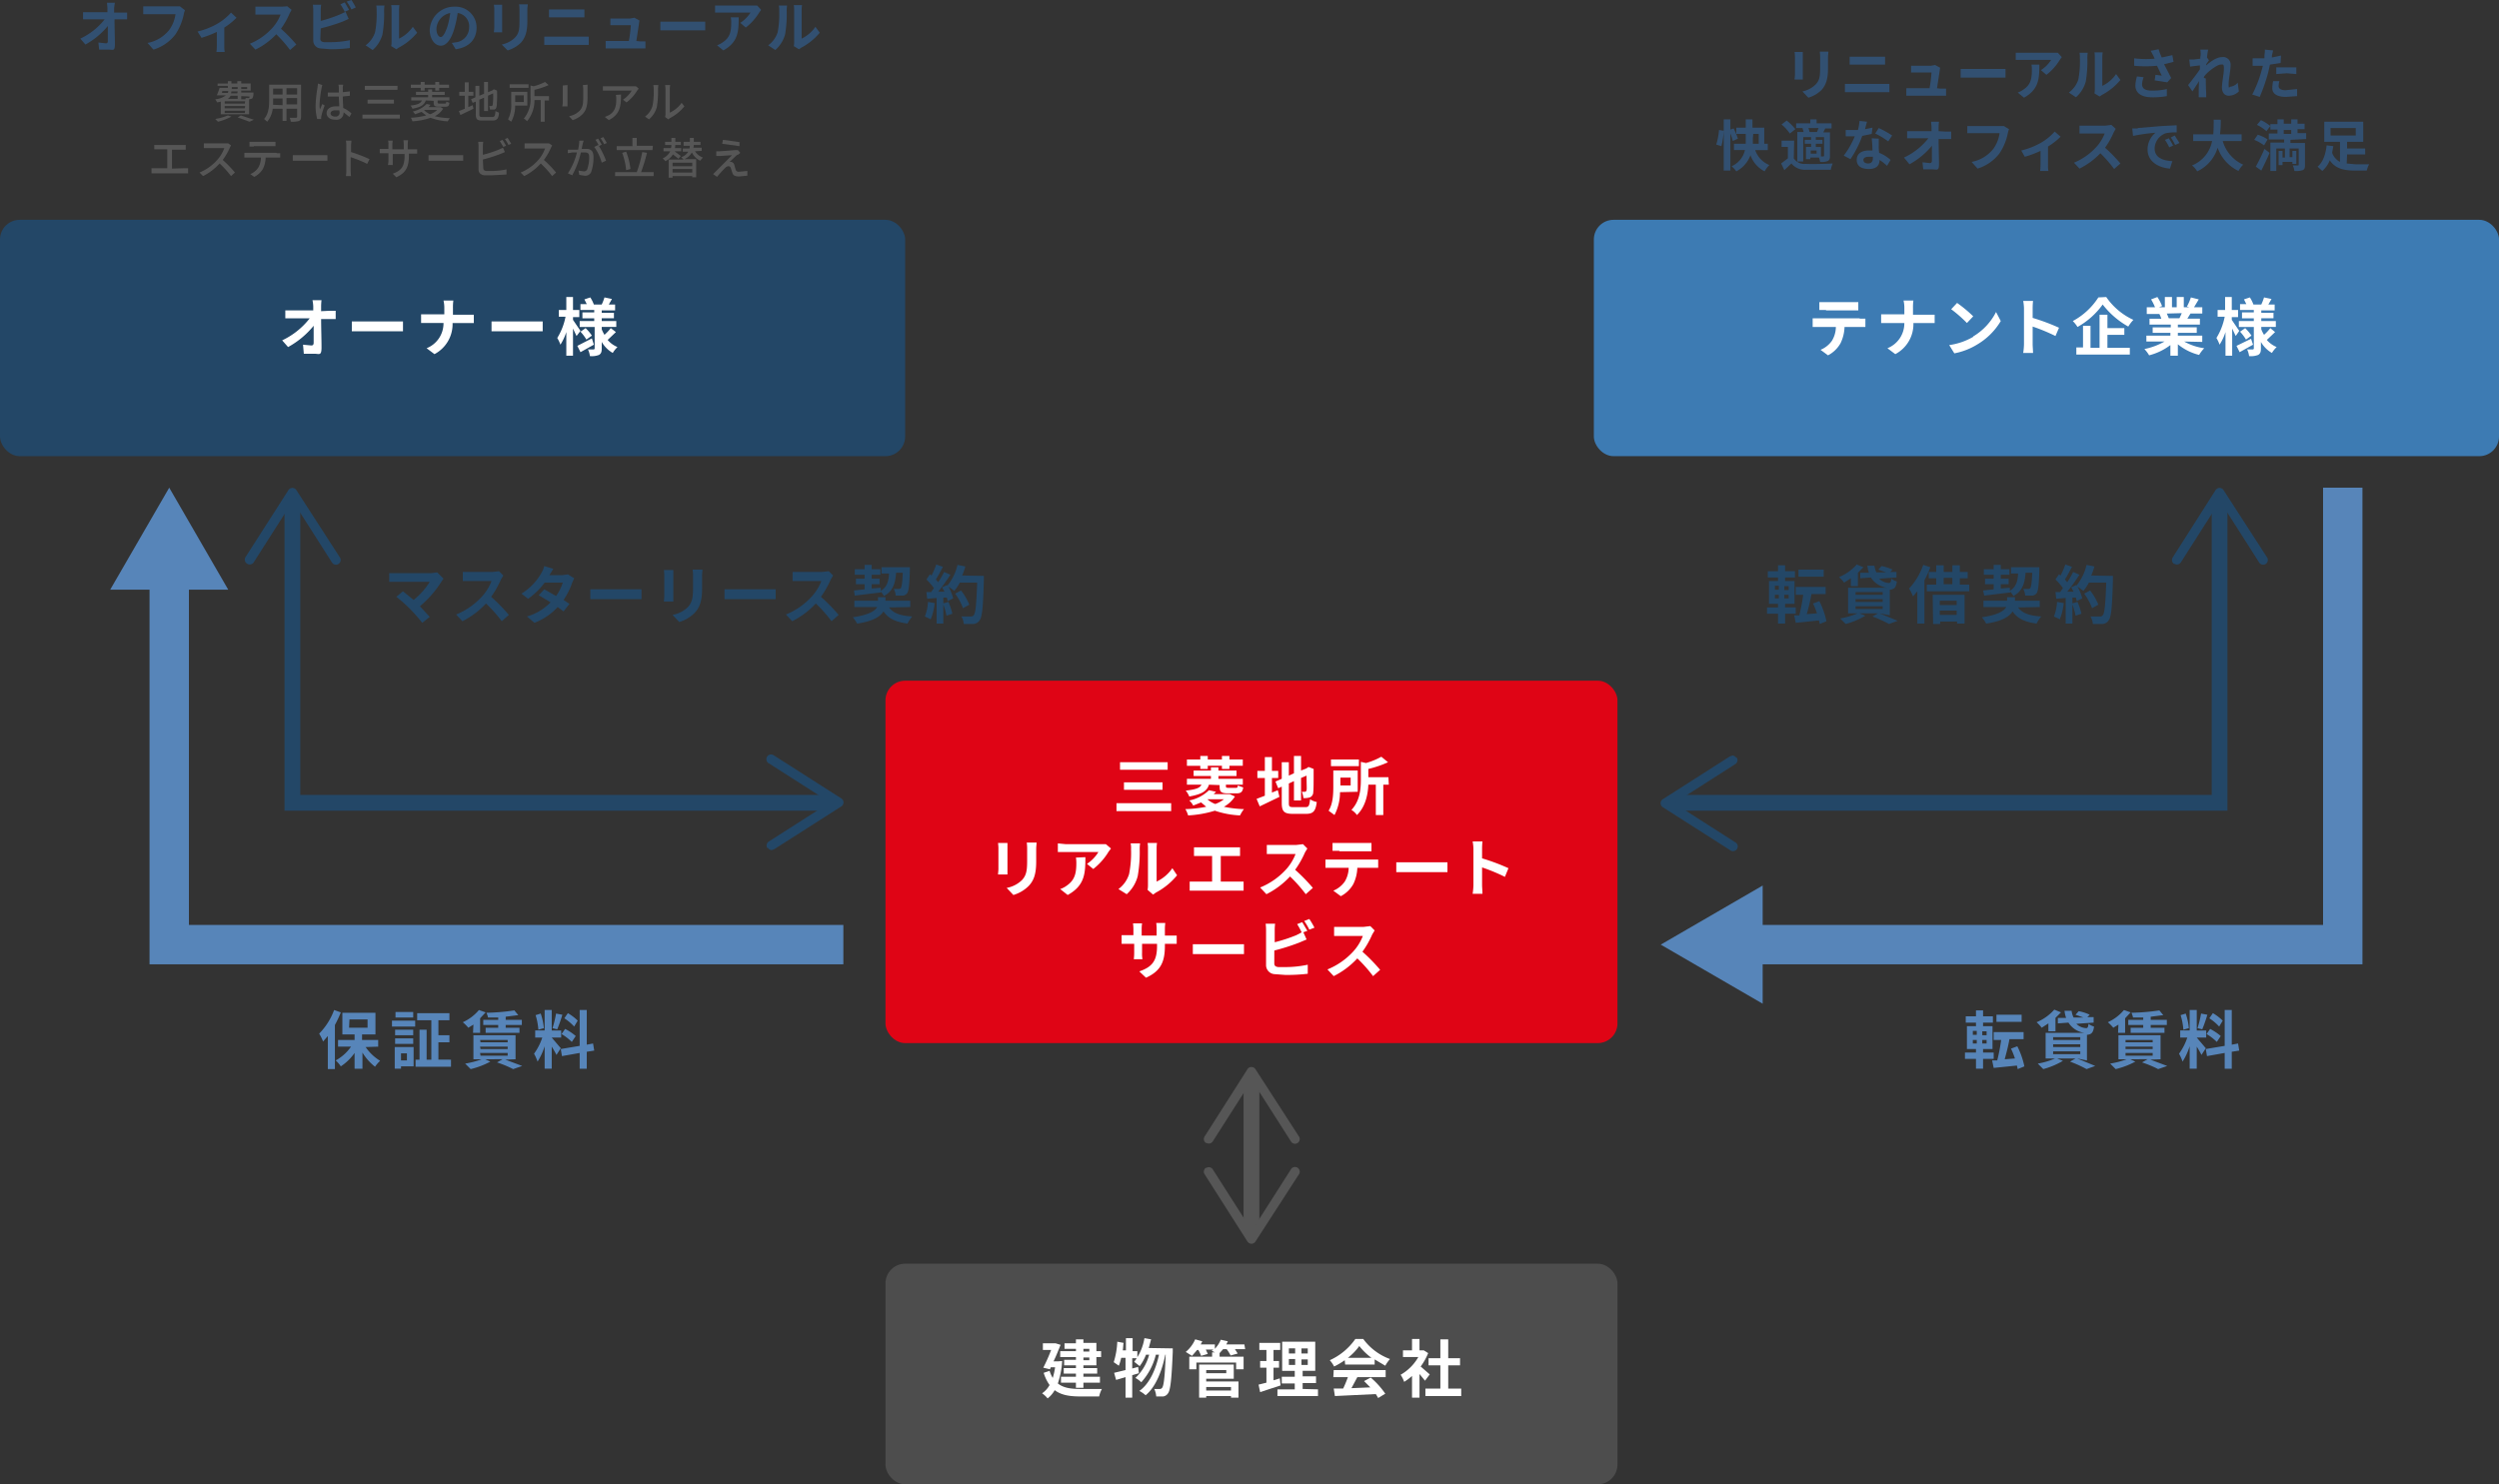 <svg xmlns="http://www.w3.org/2000/svg" width="680" height="404" viewBox="0 0 680 404"><rect x="0" y="0" width="680" height="404" fill="#333333" stroke="none"/><defs><clipPath id="clip-path"><rect id="長方形_94092" data-name="長方形 94092" width="680" height="404" fill="none"/></clipPath></defs><g id="img_point_02_01" transform="translate(340.419 202)"><g id="グループ_30319" data-name="グループ 30319" transform="translate(-340.419 -202)" clip-path="url(#clip-path)"><path id="パス_126785" data-name="パス 126785" d="M113.678 147.016l-.535.751a28.616 28.616 0 01-5.89 6.755l2.677 2.895-2.035 1.608a47.267 47.267 0 00-3.32-3.753 36.525 36.525 0 00-3.748-3.324l1.82-1.5 2.891 2.359a19.077 19.077 0 004.391-4.932H98.9v-2.359h11.458l1.606-.214z" transform="translate(7.009 10.489)" fill="#234767"/><path id="パス_126786" data-name="パス 126786" d="M128.75 146.179l-.643 1.072a25.2 25.2 0 01-2.677 4.718 48.327 48.327 0 014.819 4.932l-1.928 1.715a39.013 39.013 0 00-4.283-4.825 22.6 22.6 0 01-6.425 4.825l-1.713-1.823a19.383 19.383 0 007.068-4.932 13.3 13.3 0 002.57-4.181h-7.818v-2.466h8.032l1.82-.214z" transform="translate(8.213 10.467)" fill="#234767"/><path id="パス_126787" data-name="パス 126787" d="M146.85 147.024l-.535 1.179a19.738 19.738 0 01-2.356 4.718l1.606 1.072-1.606 2.037-1.606-1.179a16.384 16.384 0 01-6.318 4.289L134 157.424a14.453 14.453 0 006.425-3.86l-3.213-1.93 1.5-1.608 3.213 1.823a12.443 12.443 0 001.82-3.645h-4.926a20.145 20.145 0 01-4.5 4.4l-1.82-1.394a15.752 15.752 0 005.461-5.683 7.618 7.618 0 00.75-1.823l2.463.751-1.071 1.715h3.534l1.5-.214z" transform="translate(9.39 10.373)" fill="#234767"/><path id="パス_126788" data-name="パス 126788" d="M150 149.6h13.921v2.68H150z" transform="translate(10.63 10.799)" fill="#234767"/><path id="パス_126789" data-name="パス 126789" d="M171.27 144.707v8.577h-2.57c0-.322.107-.965.107-1.5v-5.79a11.7 11.7 0 00-.107-1.287zm7.924-.107c0 .429-.107 1.072-.107 1.715v3.431c0 3.645-.75 5.254-2.035 6.648a9.957 9.957 0 01-4.176 2.466l-1.82-1.93a8.028 8.028 0 004.176-2.144c1.178-1.287 1.392-2.573 1.392-5.254v-3.217a12.13 12.13 0 00-.107-1.715z" transform="translate(11.955 10.438)" fill="#234767"/><path id="パス_126790" data-name="パス 126790" d="M184.1 149.6h13.921v2.68H184.1z" transform="translate(13.046 10.799)" fill="#234767"/><path id="パス_126791" data-name="パス 126791" d="M212.55 146.179l-.643 1.072a25.2 25.2 0 01-2.677 4.718 48.329 48.329 0 014.819 4.932l-1.928 1.715a39.01 39.01 0 00-4.283-4.825 22.6 22.6 0 01-6.425 4.825l-1.713-1.823a19.383 19.383 0 007.068-4.932 13.3 13.3 0 002.57-4.182h-7.818v-2.466h8.031l1.82-.214z" transform="translate(14.152 10.467)" fill="#234767"/><path id="パス_126792" data-name="パス 126792" d="M226.552 154.98c1.178 1.608 3.105 2.252 6.318 2.466a8.577 8.577 0 00-1.285 1.93c-3.213-.429-5.247-1.394-6.532-3.324-.857 1.394-2.784 2.68-7.175 3.324a10.828 10.828 0 00-1.178-1.716c4.391-.643 6-1.715 6.639-2.788h-6.211v-1.716h6.425v-.965h2.035v.965h6.746v1.716zm-9.531-4.61l2.891-.322v-1.394h-2.356v-1.5h2.356v-1.074h-2.677v-1.5h2.677v-1.18h1.928v1.179h2.36v1.5h-2.36v1.072h2.142v1.5h-2.142v1.179l2.463-.214v.858c1.713-1.072 2.142-2.573 2.249-4.718h-2.035v-1.715h7.71v.751c-.107 4.074-.321 5.79-.75 6.326a1.606 1.606 0 01-1.178.643h-1.928a4.186 4.186 0 00-.535-1.823h1.392a.642.642 0 00.535-.214c.214-.322.428-1.394.535-4.182h-1.82c-.214 2.895-.857 5.039-3.32 6.326a5.04 5.04 0 00-.857-1.179v.214l-7.068.858z" transform="translate(15.357 10.352)" fill="#234767"/><path id="パス_126793" data-name="パス 126793" d="M237.677 153.807a15.887 15.887 0 01-1.071 4.4l-1.606-.754a12.451 12.451 0 00.857-3.967zm13.386-7.4v.965c-.214 7.505-.428 10.186-1.178 11.151a2.141 2.141 0 01-1.606.965H245.6a4.936 4.936 0 00-.643-2.037h2.57a.856.856 0 00.75-.322c.535-.536.75-3 .964-8.9h-4.712a14.154 14.154 0 01-1.5 2.252l-1.606-1.179a13.627 13.627 0 011.285 3.217l-1.5.751-.214-.965h-.964v7.076h-1.82v-6.969l-2.57.214-.214-1.823h1.285l.75-1.072a16.183 16.183 0 00-2.035-2.359l.964-1.394.428.322a20.6 20.6 0 001.285-3l1.82.643c-.643 1.179-1.285 2.466-1.928 3.431l.643.751a26.7 26.7 0 001.606-2.788l1.713.751a55.648 55.648 0 01-3.32 4.61h1.713l-.643-1.179 1.392-.643v.214a13.624 13.624 0 002.784-5.683l2.142.429a19.753 19.753 0 01-.857 2.466zm-9.638 7.076a19.53 19.53 0 011.075 3.217l-1.606.536a17.492 17.492 0 00-.964-3.324zm3.962 1.716a16.2 16.2 0 00-2.142-3.967l1.606-.858a16.2 16.2 0 012.249 3.86z" transform="translate(16.654 10.344)" fill="#234767"/><path id="パス_126794" data-name="パス 126794" d="M453.926 156.688v2.68H452v-2.68h-3v-1.715h3v-.965h-2.463v-6.219H452v-.965h-2.784v-1.715H452V143.5h1.928v1.608h2.672v1.715h-2.677v.965h2.57v6.219h-2.57v.965h2.891v1.715zm-2.784-6.54h1.071v-1.072h-1.071zm0 2.359h1.071v-.965h-1.071zm3.748-3.324h-1.178v1.072h1.178zm0 2.359h-1.178v.965h1.178zm8.46 7.934l-.214-.965-6.318.643-.428-2.037h1.392a49.6 49.6 0 001.071-5.575h-2.035V149.4h8.139v1.93H461.1a51.854 51.854 0 01-1.285 5.468l2.784-.214a20.709 20.709 0 00-1.071-2.68l1.713-.643a21.676 21.676 0 011.928 5.468zm1.071-12.866h-6.854v-1.93h6.854z" transform="translate(31.819 10.359)" fill="#234767"/><path id="パス_126795" data-name="パス 126795" d="M470.513 147.053l-1.82 1.179a10.5 10.5 0 00-1.392-1.5 13.172 13.172 0 004.819-3.431l1.82.751-1.5 1.5v3.648h-1.928zm7.817 9.542l4.926 2.037-2.356.858a33.7 33.7 0 00-4.5-2.037l1.5-.858h-5.033l1.606.643a21.188 21.188 0 01-5.354 2.252l-1.5-1.5a20.115 20.115 0 004.712-1.394h-2.57v-6.969h10.6a6.1 6.1 0 01-4.391-2.788l-2.891.214v-1.5h2.356a9.124 9.124 0 01-.428-1.93h1.928a5.686 5.686 0 00.535 1.823h2.677l-2.142-.751.857-.965a11.663 11.663 0 013 .965l-.643.643h1.713v1.5l-4.712.322a4.067 4.067 0 002.677 1.179c.428 0 .535-.322.642-1.179a4.388 4.388 0 001.5.751c-.214 1.716-.75 2.144-1.928 2.252v6.969zm-6.532-5.039h7.389v-.751H471.8zm0 1.93h7.389v-.751H471.8zm0 1.93h7.389v-.751H471.8z" transform="translate(33.116 10.344)" fill="#234767"/><path id="パス_126796" data-name="パス 126796" d="M490.883 144.043a27.573 27.573 0 01-1.606 3.538v11.794h-1.928v-8.792l-1.178 1.394a12.88 12.88 0 00-1.071-2.144 18.233 18.233 0 003.855-6.433zm10.6 4.718v1.823h-11.564v-1.823h2.57v-1.716h-2.035v-1.715h2.035v-1.823h2.035v1.823h2.356v-1.823h2.035v1.823h2.142v1.715h-2.142v1.716zm-9.959 2.788h8.676v7.827h-2.035v-.536h-4.6v.643h-1.928zm1.928 2.788h4.6v-1.179h-4.6zm4.6 1.5h-4.6v1.179h4.6zm-3.534-7.184h2.356v-1.716h-2.356z" transform="translate(34.377 10.352)" fill="#234767"/><path id="パス_126797" data-name="パス 126797" d="M513.452 154.98c1.178 1.608 3.106 2.252 6.318 2.466a8.58 8.58 0 00-1.285 1.93c-3.213-.429-5.247-1.394-6.532-3.324-.857 1.394-2.784 2.68-7.175 3.324a10.827 10.827 0 00-1.178-1.715c4.391-.643 6-1.716 6.639-2.788h-6.211v-1.716h6.425v-.965h2.147v.965h6.746v1.716zm-9.531-4.61l2.891-.322v-1.394h-2.356v-1.5h2.356v-1.074h-2.677v-1.5h2.677v-1.18h1.928v1.179h2.36v1.5h-2.36v1.072h2.142v1.5h-2.142v1.179l2.463-.214v.858c1.713-1.072 2.142-2.573 2.249-4.718h-1.928v-1.715h7.71v.751c-.107 4.074-.321 5.79-.75 6.326a1.606 1.606 0 01-1.178.643h-1.926a4.185 4.185 0 00-.536-1.823h1.392a.642.642 0 00.535-.214c.214-.322.428-1.394.535-4.182h-1.82c-.214 2.895-.857 5.039-3.32 6.326a5.04 5.04 0 00-.857-1.179v.214l-7.068.858z" transform="translate(35.688 10.352)" fill="#234767"/><path id="パス_126798" data-name="パス 126798" d="M524.577 153.807a15.879 15.879 0 01-1.071 4.4l-1.606-.751a12.449 12.449 0 00.857-3.967zm13.386-7.4v.965c-.214 7.505-.428 10.186-1.178 11.151a2.141 2.141 0 01-1.606.965H532.5a4.935 4.935 0 00-.643-2.037h2.57a.856.856 0 00.75-.322c.536-.536.75-3 .964-8.9h-4.712a14.154 14.154 0 01-1.5 2.252l-1.606-1.179a13.733 13.733 0 011.285 3.217l-1.5.751-.214-.965h-.964v7.076h-1.82v-6.969l-2.57.214-.214-1.823h1.285l.75-1.072a16.08 16.08 0 00-2.035-2.359l.964-1.394.428.322a20.6 20.6 0 001.285-3l1.82.643c-.643 1.179-1.285 2.466-1.928 3.431l.642.751a26.909 26.909 0 001.606-2.788l1.713.751a55.42 55.42 0 01-3.32 4.61h1.713l-.643-1.179 1.392-.643v.214a13.625 13.625 0 002.784-5.683l2.142.429a19.655 19.655 0 01-.857 2.466zm-9.638 7.076a19.63 19.63 0 011.075 3.217l-1.606.536a17.507 17.507 0 00-.964-3.324zm3.962 1.716a16.2 16.2 0 00-2.142-3.967l1.606-.858a16.2 16.2 0 012.249 3.86z" transform="translate(36.985 10.344)" fill="#234767"/><path id="パス_126799" data-name="パス 126799" d="M86.99 257.043a28.749 28.749 0 01-1.606 3.431v12.008h-1.928v-9.006l-1.285 1.5a13.728 13.728 0 00-1.071-2.144 18.123 18.123 0 004.069-6.433zm6.746 9.435a12.964 12.964 0 003.962 3.753 8.682 8.682 0 00-1.392 1.608 14.148 14.148 0 01-3.427-3.86v4.4h-2.141v-4.289a13.822 13.822 0 01-3.748 3.645 8.467 8.467 0 00-1.392-1.608 12.32 12.32 0 004.176-3.753H86.24v-1.823h4.5v-1.5h-3.32v-5.9h9v5.9h-3.648v1.5h4.391v1.823zm-4.5-5.254h5.033v-2.252h-4.923z" transform="translate(5.747 18.509)" fill="#5785b9"/><path id="パス_126800" data-name="パス 126800" d="M99.6 259.259h6.318v1.608H99.6zm5.89 12.437h-3.427v.643h-1.713v-5.9h5.14zm-.107-8.47h-4.926v-1.5h4.926zm-4.926.858h4.926v1.5h-4.926zm4.926-5.683h-4.819v-1.5h4.819zm-3.32 11.687h1.606v-1.93h-1.606zm13.6-.214v1.93h-9.638v-1.93h1.075v-8.149h1.928v8.149h1.285v-10.722h-3.855v-1.93h8.781v1.93h-3v4.074h3v1.93h-3v4.718z" transform="translate(7.058 18.545)" fill="#5785b9"/><path id="パス_126801" data-name="パス 126801" d="M120.491 260.367l-1.392.858a12 12 0 00-1.5-1.5 12.424 12.424 0 004.391-3.324l1.82.643-1.5 1.608v3.967h-1.928zm8.674 9.542l4.6 1.716-2.463.858a31.035 31.035 0 00-4.391-1.823l1.5-.858H123.7l1.392.643a21.828 21.828 0 01-5.354 2.037l-1.5-1.5a23.215 23.215 0 004.5-1.179h-2.249v-6.54h11.461v6.54zm-6.746-4.718h7.389v-.643h-7.5zm0 1.823h7.389v-.643h-7.5zm0 1.823h7.389v-.751h-7.5zm4.819-10.4h-2.784a5.044 5.044 0 00-.428-1.287 58.715 58.715 0 007.6-.643l1.071 1.287-3.427.429v.858h4.391v1.394h-4.391v.751h3.748v1.394h-9.209v-1.394h3.427v-.751h-4.069v-1.395h4.069z" transform="translate(8.334 18.509)" fill="#5785b9"/><path id="パス_126802" data-name="パス 126802" d="M141.8 268.623a22.838 22.838 0 00-1.285-2.252v6h-1.928v-6.112a17.594 17.594 0 01-1.928 4.182 12.123 12.123 0 00-.964-2.144 15.876 15.876 0 002.249-4.4h-1.928v-1.93h2.57V256.4h1.928v5.575h2.57v1.93h-2.57l2.463 2.895zm-4.926-6.862a17.068 17.068 0 00-.75-3.967l1.392-.429a17.173 17.173 0 01.857 3.967zm6.532-4.074a41.3 41.3 0 01-1.392 3.967l-1.285-.322a29.188 29.188 0 00.964-3.967zm6.639 10.079v4.61h-1.928v-4.289l-4.819.858-.321-1.93 5.14-.858V256.4h1.928v9.435l1.713-.322.321 1.93zm-5.89-6.219a14.988 14.988 0 012.891 1.93l-1.071 1.608a14.456 14.456 0 00-2.784-2.144zm2.463-.643a13.712 13.712 0 00-2.677-2.252l.964-1.394a12.958 12.958 0 012.677 2.037z" transform="translate(9.617 18.509)" fill="#5785b9"/><path id="パス_126803" data-name="パス 126803" d="M31.537 3.38h1.606V5.2h-3.426c0 2.144.107 4.718.107 6.755s-.535 1.5-1.713 1.5H25.54l-.214-1.93 2.035.214c.428 0 .535-.214.535-.643v-4.07a20.566 20.566 0 01-6.1 5.039L20.4 10.457A18.1 18.1 0 0027.039 5.2H21.15V3.273h6.639V2.2c0-.429-.107-.965-.107-1.5h2.142a12.882 12.882 0 00-.214 1.608V3.38z" transform="translate(1.446 .051)" fill="#325071"/><path id="パス_126804" data-name="パス 126804" d="M47.751 2.672a6.116 6.116 0 00-.321 1.072 15.45 15.45 0 01-2.249 5.468 11.994 11.994 0 01-6 4.182l-1.606-1.823a9.85 9.85 0 005.89-3.538 9.549 9.549 0 001.713-4.289H36.4V1.6h9.959z" transform="translate(2.58 .115)" fill="#325071"/><path id="パス_126805" data-name="パス 126805" d="M60.8 4.594a18.638 18.638 0 01-3.32 2.68v5.039a8.373 8.373 0 00.107 1.608H55.34a15.672 15.672 0 00.107-1.608V8.454a28.035 28.035 0 01-4.176 1.608L50.2 8.346a20.01 20.01 0 005.247-2.037A14.888 14.888 0 0059.3 3.2z" transform="translate(3.557 .231)" fill="#325071"/><path id="パス_126806" data-name="パス 126806" d="M74.851 2.565l-.535.965a22.094 22.094 0 01-2.356 4.181A42.111 42.111 0 0176.136 12l-1.713 1.5a34.3 34.3 0 00-3.748-4.289A19.706 19.706 0 0165 13.394l-1.5-1.608A17.027 17.027 0 0069.6 7.5a11.69 11.69 0 002.249-3.645H65V1.707h7.068l1.605-.107z" transform="translate(4.5 .115)" fill="#325071"/><path id="パス_126807" data-name="パス 126807" d="M81.535 10.507c0 .643.321.858.964.965h1.82a25.349 25.349 0 005.247-.536v2.144a42.568 42.568 0 01-5.354.322l-2.57-.214a2.143 2.143 0 01-2.035-2.252V2.895a12.454 12.454 0 00-.107-1.608h2.249a11.486 11.486 0 00-.107 1.608v2.788a37.769 37.769 0 005.14-1.716l1.606-.751.857 1.93-1.714.754a51.678 51.678 0 01-5.89 1.823zm6.639-7.291A16.411 16.411 0 0087 1.179l1.174-.536 1.178 2.037zM89.994 0a18.768 18.768 0 011.178 2.037l-1.178.536A16.086 16.086 0 0088.709.429z" transform="translate(5.634)" fill="#325071"/><path id="パス_126808" data-name="パス 126808" d="M92.9 12.236A7.076 7.076 0 0095.47 8.7a25.978 25.978 0 00.43-5.9 5.475 5.475 0 00-.107-1.394h2.247a9.553 9.553 0 00-.107 1.394 33.17 33.17 0 01-.433 6.434 8.686 8.686 0 01-2.677 4.289zm6.961.214a5.69 5.69 0 00.107-1.072V2.587a6.656 6.656 0 00-.107-1.287h2.249a7.622 7.622 0 00-.11 1.287v7.827a9.534 9.534 0 003.75-3.214l1.178 1.608a16.5 16.5 0 01-5.028 4.072l-.643.429z" transform="translate(6.583 .094)" fill="#325071"/><path id="パス_126809" data-name="パス 126809" d="M115.2 11.564l1.392-.214a4.073 4.073 0 003.32-3.967 3.645 3.645 0 00-3.112-3.967 32.418 32.418 0 01-.857 4.074c-.857 3-2.142 4.825-3.748 4.825s-3-1.823-3-4.289a6.643 6.643 0 016.859-6.326 5.679 5.679 0 015.89 5.683c0 3.109-1.928 5.361-5.676 5.9zm-1.178-4.5a23.932 23.932 0 00.75-3.645A4.609 4.609 0 00111.02 7.7c0 1.5.643 2.252 1.178 2.252s1.178-.965 1.82-2.895" transform="translate(7.739 .122)" fill="#325071"/><path id="パス_126810" data-name="パス 126810" d="M127.749 1.207v7.506H125.5c0-.322.107-.858.107-1.287V2.387a10.3 10.3 0 00-.107-1.179zm6.961-.107c0 .429-.107.858-.107 1.5v3c0 3.217-.643 4.61-1.713 5.9a8.672 8.672 0 01-3.641 2.144l-1.606-1.608a7.065 7.065 0 003.641-1.93c1.071-1.179 1.178-2.252 1.178-4.61V2.6a10.628 10.628 0 00-.107-1.5z" transform="translate(8.894 .079)" fill="#325071"/><path id="パス_126811" data-name="パス 126811" d="M138.3 9.8h12.1v2.25h-12.1zm1.285-7.4h9.638v2.144h-9.638z" transform="translate(9.801 .173)" fill="#325071"/><path id="パス_126812" data-name="パス 126812" d="M163.217 10.933h1.5v1.93H153.9v-2.037h6.318a38.855 38.855 0 00.535-4.289h-5.568V4.714h5.354l1.178-.214 1.392.751a4.183 4.183 0 00-.107.643l-.75 4.932z" transform="translate(10.906 .325)" fill="#325071"/><path id="パス_126813" data-name="パス 126813" d="M167.8 5.5h12.208v2.359H167.8z" transform="translate(11.891 .397)" fill="#325071"/><path id="パス_126814" data-name="パス 126814" d="M194.229 2.579l-.535.751a15.111 15.111 0 01-3.641 4.07l-1.5-1.287a8.894 8.894 0 002.784-2.788H181.7V1.4h11.458zm-6.1 2.037c0 3.753-.107 6.755-4.176 9.006l-1.713-1.394a5.887 5.887 0 001.606-.858c1.928-1.287 2.249-2.895 2.249-5.361a8.374 8.374 0 00-.107-1.394z" transform="translate(12.876 .101)" fill="#325071"/><path id="パス_126815" data-name="パス 126815" d="M195.2 12.236a7.076 7.076 0 002.57-3.536 25.98 25.98 0 00.428-5.9 5.476 5.476 0 00-.107-1.394h2.249a9.662 9.662 0 00-.107 1.394 33.172 33.172 0 01-.428 6.433 8.686 8.686 0 01-2.677 4.289zm6.961.214a5.69 5.69 0 00.107-1.072V2.587a6.656 6.656 0 00-.107-1.287h2.249a7.626 7.626 0 00-.107 1.287v7.827A9.534 9.534 0 00208.05 7.2l1.178 1.608a16.5 16.5 0 01-5.028 4.072l-.643.429z" transform="translate(13.833 .094)" fill="#325071"/><path id="パス_126816" data-name="パス 126816" d="M59.091 30.25a16.051 16.051 0 01-3.641 1.394l-.75-.751a14.122 14.122 0 003.427-.965zM56.2 26.175l-.964.214-.535-.858a5.457 5.457 0 002.891-1.072h-2.464a16.418 16.418 0 00.75-2.037h2.249v-.536h-2.784v-.643h2.784V20.6h.964v.643H60.7V20.6h1.071v.643h2.57v1.93h-2.57v.536h3.32v.322a2.468 2.468 0 01-.321 1.287l-.643.214h-.214v4.074H56.2zm.321-2.359h1.606a1.825 1.825 0 00.107-.536h-1.606zm6.318 2.252H57.27v.643h5.461zm0 1.287H57.27V28h5.461zm0 1.287H57.27v.643h5.461zm-3.962-4.074a2.358 2.358 0 01-.75.858H60.8v-.858zm1.923-1.18h-1.709a2.9 2.9 0 01-.107.536H60.7zm-1.6-.644h1.6v-.536h-1.6zm2.463 7.184l3.534 1.179-1.178.536-3.219-1.179zm.107-7.184h1.606v-.536h-1.608zm0 1.93v.858h1.178v-.322h.964a.859.859 0 00.107-.429z" transform="translate(3.876 1.487)" fill="#565656"/><path id="パス_126817" data-name="パス 126817" d="M77.166 30.185c0 .643-.107.965-.535 1.179a6.418 6.418 0 01-2.249.214 4.507 4.507 0 00-.321-1.072h1.713a.284.284 0 00.321-.322V28.04H73.2v3.324h-1.067V28.04h-2.677a6.759 6.759 0 01-1.5 3.538l-.857-.751c1.285-1.394 1.392-3.538 1.392-5.146V21.5h8.674zm-5.033-3.109v-1.823h-2.57v1.715zm-2.57-2.895h2.57v-1.609h-2.57zm6.537-1.716h-2.9v1.715h2.9zm0 2.68h-2.9v1.715h2.9z" transform="translate(4.755 1.552)" fill="#565656"/><path id="パス_126818" data-name="パス 126818" d="M82.021 21.629a7.732 7.732 0 00-.214.858 29.091 29.091 0 00-.535 4.61 8.693 8.693 0 00.107 1.179l.643-1.5.643.429a18.957 18.957 0 00-.857 2.68 2.792 2.792 0 00-.107.536v.429h-1.072a13.955 13.955 0 01-.429-3.75 35.211 35.211 0 01.535-4.932c0-.322.107-.643.107-.965zm7.389 8.685l-1.61-1.287a1.888 1.888 0 01-2.142 2.037c-1.606 0-2.463-.751-2.463-1.823s.964-1.823 2.463-1.823h.964c0-.858-.107-1.823-.107-2.68h-3v-1.072h3v-1.394a4.187 4.187 0 00-.107-.751H87.7c0 .214-.107.536-.107.751v1.287l1.928-.214v1.179l-1.928.214c0 1.179.107 2.252.107 3.109a7.71 7.71 0 012.249 1.5zm-2.784-1.823h-1.071c-.75 0-1.285.322-1.285.858s.535.858 1.285.858a1.072 1.072 0 001.178-1.179z" transform="translate(5.683 1.53)" fill="#565656"/><path id="パス_126819" data-name="パス 126819" d="M102.273 30.7H92.1v-1.073h10.173zm-.643-7.827h-8.887V21.8h8.888zm-.964 3.753h-7.174v-1.073h7.175z" transform="translate(6.527 1.574)" fill="#565656"/><path id="パス_126820" data-name="パス 126820" d="M108.476 25.839c-.428 1.179-1.285 1.823-3.641 2.252a2.9 2.9 0 00-.535-.858c2.035-.214 2.784-.643 3.106-1.394h-2.891v-.858h4.6v-.643H105.8v-.858h3.32v-.643h1.071v.643h3.427v.858h-3.428v.643h4.71v.858h-3.213v.536c0 .214.107.322.535.322h1.392c.321 0 .428-.107.428-.536l.857.322c-.107.858-.321 1.072-1.178 1.072h-1.711c-1.071 0-1.392-.214-1.392-1.072v-.536zm4.712 2.252a5.892 5.892 0 01-2.249 2.037 18.4 18.4 0 004.069.536 3.967 3.967 0 00-.535.858 15.511 15.511 0 01-4.712-.965 18.506 18.506 0 01-4.926.965 3.325 3.325 0 00-.428-.965 20.858 20.858 0 004.176-.643l-1.285-.965-1.713.643-.643-.751a7.386 7.386 0 003.748-2.037l1.071.214-.535.643h3.32zm-6.1-5.683h-2.677v-.858h2.677v-.75h1.071v.751h2.891V20.8h1.071v.751h2.677v.858h-2.677v.751h-1.071v-.751h-2.891v.751h-1.071zm.964 6.111a4.925 4.925 0 001.606 1.072 5.567 5.567 0 001.928-1.179h-3.534z" transform="translate(7.391 1.501)" fill="#565656"/><path id="パス_126821" data-name="パス 126821" d="M119.17 27.662l1.178-.536.214.965-3.534 1.715-.428-1.072 1.606-.643v-3.538h-1.5V23.48h1.5v-2.573h1.071v2.573h1.285v1.072h-1.392zm6.532 2.68c.643 0 .75-.322.857-1.608l.964.429c-.107 1.608-.535 2.144-1.82 2.144h-2.677c-1.5 0-1.82-.322-1.82-1.823v-3.323l-.857.322-.428-.965 1.178-.536v-3.11h1.071v2.68l1.285-.536V20.8h1.071v2.788l1.285-.536.214-.214h.214l.75.322a36.185 36.185 0 01-.107 4.289c-.107.429-.214.751-.643.858h-1.179a3.328 3.328 0 00-.214-.965h.643c.107 0 .214 0 .321-.322a17.725 17.725 0 00.107-3.109l-1.392.643v4.182h-1.071v-3.647l-1.285.536v3.967c0 .643.107.751.857.751z" transform="translate(8.263 1.501)" fill="#565656"/><path id="パス_126822" data-name="パス 126822" d="M131.028 27.233a8.908 8.908 0 01-1.071 4.4l-.857-.643a8.586 8.586 0 00.857-4.4v-3.11h4.391v3.753zm3.641-4.825h-5.14v-.965h5.14zm-3.641 3.86h2.356v-1.823h-2.356zm9.209-.429h-1.178v5.79h-1.071v-5.9h-1.713a8.8 8.8 0 01-2.035 5.79 2.571 2.571 0 00-.857-.751 8.126 8.126 0 001.82-5.79v-3.213l.857.214a14.445 14.445 0 003.106-1.179l.964.858a19.687 19.687 0 01-3.855 1.287v1.715h3.962z" transform="translate(9.149 1.501)" fill="#565656"/><path id="パス_126823" data-name="パス 126823" d="M144.292 21.607V27.4H142.9c0-.214.107-.643.107-.965v-4.721zm5.461-.107v3.217c0 2.68-.428 3.753-1.285 4.718a6.531 6.531 0 01-2.784 1.715l-.964-1.072a5.459 5.459 0 002.891-1.5c.857-.965.964-1.823.964-3.967v-1.93a8.91 8.91 0 00-.107-1.072z" transform="translate(10.127 1.552)" fill="#565656"/><path id="パス_126824" data-name="パス 126824" d="M162.945 22.543l-.428.536a11.682 11.682 0 01-2.891 3.217l-.964-.751a7.287 7.287 0 002.356-2.466H153.2V21.9h9zm-4.819 1.608c0 3.109-.214 5.361-3.32 6.969l-1.071-.858 1.178-.536c1.713-1.072 1.928-2.573 1.928-4.5a5.262 5.262 0 00-.107-.965z" transform="translate(10.857 1.581)" fill="#565656"/><path id="パス_126825" data-name="パス 126825" d="M163.9 30.177a5.575 5.575 0 002.035-2.895 20.5 20.5 0 00.321-4.718 3.651 3.651 0 00-.107-.965h1.392a9.225 9.225 0 00-.107.965 25.763 25.763 0 01-.321 5.039 6.648 6.648 0 01-2.142 3.324zm5.461.107a3.435 3.435 0 00.107-.751v-6.968a8.7 8.7 0 00-.107-.965h1.392a7.09 7.09 0 00-.107.965v6.54a8.248 8.248 0 003.213-2.68l.75.965a12.318 12.318 0 01-3.962 3.217l-.428.322z" transform="translate(11.615 1.559)" fill="#565656"/><path id="パス_126826" data-name="パス 126826" d="M47.388 43.126h1.071v1.394H38.5v-1.394h4.283v-5.147H39.25V36.8h8.567v1.287h-3.748v5.146z" transform="translate(2.728 2.656)" fill="#565656"/><path id="パス_126827" data-name="パス 126827" d="M59.267 36.936l-.321.643a16.087 16.087 0 01-1.928 3.321 31.291 31.291 0 013.32 3.431l-1.071.965a25.4 25.4 0 00-3.106-3.431 15.1 15.1 0 01-4.5 3.431l-.964-.965a13.279 13.279 0 004.822-3.431 9.759 9.759 0 001.928-3.217h-5.569V36.4h6.639z" transform="translate(3.593 2.628)" fill="#565656"/><path id="パス_126828" data-name="パス 126828" d="M70.881 39.109h.964v1.179h-3.962a7.405 7.405 0 01-.75 3.109 5.785 5.785 0 01-2.356 2.144l-1.071-.751a4.927 4.927 0 002.142-1.716 5.473 5.473 0 00.75-2.788H62.1V39h8.781zm-6.211-1.822h-1.178V36h7.068v1.179h-5.89z" transform="translate(4.401 2.599)" fill="#565656"/><path id="パス_126829" data-name="パス 126829" d="M74.4 39.4h9.424v1.5H74.4z" transform="translate(5.272 2.844)" fill="#565656"/><path id="パス_126830" data-name="パス 126830" d="M93.683 42.026a31.355 31.355 0 00-4.5-1.823v3.645a13.848 13.848 0 00.107 1.5H87.9a12.346 12.346 0 00.107-1.5v-6.861A8.588 8.588 0 0087.9 35.7h1.5c0 .429-.107.858-.107 1.287v1.823a40.448 40.448 0 015.033 1.93z" transform="translate(6.229 2.577)" fill="#565656"/><path id="パス_126831" data-name="パス 126831" d="M105.5 38.066h1.178v1.179h-2.249v.429c0 3-.643 4.718-3.427 6l-.964-.965c2.249-.858 3.213-1.823 3.213-4.932v-.429h-3.213v3h-1.289c0-.214.107-.643.107-1.179v-2.031H96.5v-1.179h2.356v-1.287a2.383 2.383 0 00-.107-.965h1.285a6.334 6.334 0 00-.107.965v1.394h3.106v-1.394a8.158 8.158 0 00-.107-1.072h1.285a7.727 7.727 0 00-.107 1.072v1.394z" transform="translate(6.839 2.57)" fill="#565656"/><path id="パス_126832" data-name="パス 126832" d="M108.9 39.4h9.424v1.5H108.9z" transform="translate(7.717 2.844)" fill="#565656"/><path id="パス_126833" data-name="パス 126833" d="M122.892 43.149c0 .536.214.751.75.858h1.5a19.467 19.467 0 004.069-.429v1.394l-4.069.214h-2.035c-.964-.214-1.5-.643-1.5-1.608v-6.434a6.764 6.764 0 00-.107-1.072h1.392a7.622 7.622 0 00-.107 1.072v2.466a32.312 32.312 0 004.283-1.394l1.178-.536.535 1.179-1.281.541a45.469 45.469 0 01-4.712 1.5zm5.461-5.683l-.964-1.608.75-.322.964 1.608zM129.531 35l.964 1.608-.75.322a11.044 11.044 0 00-.964-1.608z" transform="translate(8.61 2.527)" fill="#565656"/><path id="パス_126834" data-name="パス 126834" d="M140.867 36.936l-.321.643a16.085 16.085 0 01-1.928 3.324 31.294 31.294 0 013.32 3.431l-1.071.965a25.4 25.4 0 00-3.106-3.431 15.1 15.1 0 01-4.5 3.431l-.964-.965a13.279 13.279 0 004.819-3.431 9.76 9.76 0 001.82-3.109h-5.569V36.4h6.639z" transform="translate(9.376 2.628)" fill="#565656"/><path id="パス_126835" data-name="パス 126835" d="M148.583 35.765l-.214.751-.321 1.5h1.285c1.071 0 1.928.429 1.928 2.144a11.486 11.486 0 01-.643 4.182 1.713 1.713 0 01-1.82.965l-1.392-.214-.214-1.179 1.392.214a.964.964 0 00.964-.536 9.338 9.338 0 00.535-3.431c0-.965-.428-1.179-1.178-1.179h-1.071a23.82 23.82 0 01-2.356 6.219l-1.178-.536a18.024 18.024 0 002.463-5.683h-1.285l-1.178.218v-.965h2.784a13.847 13.847 0 00.321-2.466zm4.176 1.5a22.1 22.1 0 011.928 3.967l-1.178.536a13.624 13.624 0 00-2.035-4.289l1.071-.536.214.214a12.655 12.655 0 00-.964-1.608l.75-.322.964 1.608zm1.392-.536a10.726 10.726 0 00-.964-1.608l.75-.322.964 1.608z" transform="translate(10.226 2.512)" fill="#565656"/><path id="パス_126836" data-name="パス 126836" d="M166.794 44.328V45.4H156.3v-1.072h5.89a34.557 34.557 0 001.5-5.468l1.285.214a47.541 47.541 0 01-1.606 5.254zm-.321-6h-9.745v-1.076h4.283V35h1.178v2.144h4.391zm-7.173 5.464a18.139 18.139 0 00-1.071-4.718l1.071-.322a18.246 18.246 0 011.178 4.718z" transform="translate(11.076 2.527)" fill="#565656"/><path id="パス_126837" data-name="パス 126837" d="M172.683 40.683l-1.5-1.179a5.035 5.035 0 01-2.035 1.823l-.75-.751a3.964 3.964 0 002.035-1.93h-1.82v-.858h2.035a4.617 4.617 0 00.107-.858h-1.713v-.858h1.713V35h1.071v1.072h1.5v.858h-1.5a5.693 5.693 0 01-.107.858h1.713v.858h-1.82l1.713 1.287zm4.5-2.037a4.392 4.392 0 002.142 1.715l-.75.858a4.929 4.929 0 01-2.249-2.252 4.178 4.178 0 01-2.035 1.823h3.209v4.932h-1.071V45.4h-5.354v.429h-1.071V40.9h4.069l-.643-.643a3.534 3.534 0 001.928-1.5h-1.5v-.858h1.82a4.721 4.721 0 00.107-.751h-1.713v-1.076h1.713V35h1.071v1.072h1.82v.858h-1.82a4.4 4.4 0 01-.107.751H179v.858zm-.75 3.109h-5.354v.965h5.354zm0 1.715h-5.354v.965h5.354z" transform="translate(11.934 2.527)" fill="#565656"/><path id="パス_126838" data-name="パス 126838" d="M187.732 39.574L185.7 41.5h.428a1.072 1.072 0 01.857.858l.321 1.179a.861.861 0 00.964.643l2.249-.214v1.287l-2.249.214c-.964 0-1.606-.214-1.82-.965l-.428-1.287a.648.648 0 00-.643-.536 1.285 1.285 0 00-.857.429 33.006 33.006 0 00-2.249 2.466l-1.071-.751.643-.643 4.5-4.5-3.32.214h-.964v-1.285h1.071l4.176-.322h.643l.643.751-.643.536m.428-3.431v1.072l-4.712-.643.214-1.072 4.712.643" transform="translate(12.841 2.563)" fill="#565656"/><path id="パス_126839" data-name="パス 126839" d="M458.249 13.207v7.505H456c0-.322.107-.858.107-1.287v-5.038a10.289 10.289 0 00-.107-1.18zm6.961-.107c0 .429-.107.858-.107 1.5v3c0 3.217-.643 4.61-1.713 5.9a8.672 8.672 0 01-3.641 2.144l-1.606-1.715a7.065 7.065 0 003.64-1.929c1.071-1.179 1.178-2.252 1.178-4.61V14.6a10.621 10.621 0 00-.107-1.5z" transform="translate(32.315 .946)" fill="#325071"/><path id="パス_126840" data-name="パス 126840" d="M468.8 21.8h12.1v2.25h-12.1zm1.285-7.4h9.638v2.144h-9.638z" transform="translate(33.222 1.039)" fill="#325071"/><path id="パス_126841" data-name="パス 126841" d="M493.717 22.933h1.5v1.93H484.4v-2.037h6.318a38.854 38.854 0 00.535-4.289h-5.568v-1.823h5.354l1.178-.214 1.392.751a3.967 3.967 0 00-.107.643l-.75 4.932z" transform="translate(34.328 1.191)" fill="#325071"/><path id="パス_126842" data-name="パス 126842" d="M498.2 17.5h12.208v2.359H498.2z" transform="translate(35.306 1.263)" fill="#325071"/><path id="パス_126843" data-name="パス 126843" d="M524.729 14.579l-.535.751a15.112 15.112 0 01-3.641 4.074l-1.5-1.287a8.9 8.9 0 002.784-2.788H512.2V13.4h11.458zm-6.1 2.037c0 3.753-.107 6.755-4.177 9.006l-1.713-1.394a5.887 5.887 0 001.606-.858c1.928-1.287 2.249-2.895 2.249-5.361a8.381 8.381 0 00-.107-1.394z" transform="translate(36.298 .967)" fill="#325071"/><path id="パス_126844" data-name="パス 126844" d="M525.7 24.236a7.076 7.076 0 002.57-3.538 25.865 25.865 0 00.428-5.9 5.474 5.474 0 00-.107-1.394h2.249a9.875 9.875 0 00-.107 1.394 33.277 33.277 0 01-.428 6.433 8.685 8.685 0 01-2.677 4.289zm6.961.214a5.687 5.687 0 00.107-1.072v-8.791a6.755 6.755 0 00-.107-1.287h2.249a7.618 7.618 0 00-.107 1.287v7.827a9.534 9.534 0 003.747-3.214l1.178 1.608a16.5 16.5 0 01-5.028 4.072l-.643.429z" transform="translate(37.254 .96)" fill="#325071"/><path id="パス_126845" data-name="パス 126845" d="M553.009 15.931l-2.57.643 1.928 3.753-1.067 1.179-3.427-.536.214-1.5 1.713.214L548.511 17a33.371 33.371 0 01-6.211 0v-2.034a25.349 25.349 0 005.569.107l-.321-.751-.75-1.394 2.142-.429a19.35 19.35 0 00.857 2.252l2.891-.643zm-8.139 4.182a6.66 6.66 0 00-.428 1.823c0 1.072.535 1.823 2.677 1.823a16.365 16.365 0 004.069-.429v1.93a20.855 20.855 0 01-3.962.322c-3 0-4.6-1.179-4.6-3.217a10.1 10.1 0 01.428-2.466z" transform="translate(38.431 .902)" fill="#325071"/><path id="パス_126846" data-name="パス 126846" d="M569.814 23.965a3.96 3.96 0 01-2.784 1.179c-1.071 0-1.821-.858-1.821-2.252s.536-3.753.536-5.146-.321-1.072-.964-1.072-2.784 1.394-3.962 2.68 0 .858 0 1.179 0 2.466.107 3.86v1.179h-2.035V24.5c0-.214 0-2.037.107-3.324l-1.82 2.788L556 22.25c.857-1.072 2.356-3 3.213-4.289v-1.072l-2.677.322-.214-1.93h1.285l1.713-.214c0-.536.107-.965.107-1.179a7.821 7.821 0 00-.107-1.287h2.142a19.07 19.07 0 00-.321 2.144l.535.751-.75 1.072v.322c1.178-1.072 2.891-2.252 4.283-2.252a2.036 2.036 0 012.356 2.144c0 1.5-.535 3.753-.535 5.254s.214.643.535.643a3 3 0 001.928-1.072z" transform="translate(39.402 .91)" fill="#325071"/><path id="パス_126847" data-name="パス 126847" d="M580.01 16.245l-2.891.429-.428 1.93a47.757 47.757 0 01-2.356 6.862l-2.035-.643a32.839 32.839 0 002.57-6.648l.321-1.175h-2.784v-2.041h3.213V14.1a7.826 7.826 0 00.107-1.5l2.249.214-.321 1.394v.536l2.463-.536zm-.321 4.932a5.155 5.155 0 00-.214 1.287c0 .643.428 1.179 1.927 1.179l3.106-.322v1.93l-3 .214c-2.463 0-3.748-.858-3.748-2.359a10.085 10.085 0 01.214-1.93zm-.857-3.753h5.461v1.823l-2.57-.214-2.891.214z" transform="translate(40.557 .91)" fill="#325071"/><path id="パス_126848" data-name="パス 126848" d="M436.1 37.162a18.033 18.033 0 00.75-3.967l1.285.214a19.967 19.967 0 01-.643 4.182zm4.5-.965a13.2 13.2 0 00-.643-2.037v10.078h-1.821V30.3h1.821v2.788l.857-.322a16.846 16.846 0 011.178 2.788zm6.1 2.466a6.751 6.751 0 003.855 4.074 7.076 7.076 0 00-1.285 1.715 7.824 7.824 0 01-3.855-4.4 8.145 8.145 0 01-3.855 4.4 7.608 7.608 0 00-1.285-1.394 6.324 6.324 0 003.641-4.4h-3v-1.71h3.213v-2.68h-2.57v-1.716h2.57V30.3h1.821v2.252h3.213v4.4h.964v1.715zm-.643-3.109v1.394h1.606v-2.68h-1.5z" transform="translate(30.905 2.187)" fill="#325071"/><path id="パス_126849" data-name="パス 126849" d="M456.027 40.915a3.425 3.425 0 003.213 1.5c1.821.107 5.354 0 7.389-.107a8.153 8.153 0 00-.535 1.715h-6.854a4.709 4.709 0 01-3.855-1.716l-1.928 1.823-.857-1.823 1.82-1.394v-3.108h-1.713V36.09h3.427zm-1.071-6.755a11.679 11.679 0 00-2.249-2.466l1.392-1.072a13.072 13.072 0 012.356 2.359zm3.641-1.5h-1.928v-1.288h3.855V30.3h1.713v1.072h4.069v1.394h-1.713l-.535 1.072h1.82v6.433c0 .751-.107 1.072-.643 1.394a4.813 4.813 0 01-2.035.214 5.362 5.362 0 00-.321-1.179h-2.356v.429h-1.178v-3.324h1.392v-.858h-1.713v-1.072h1.713v-.751H458.6v6.648h-1.61v-8.041h1.71a3.97 3.97 0 00-.321-.965zm3.748 1.072l.428-1.072h-2.784a3.542 3.542 0 01.321 1.072zm-.107 5.039h-1.606v.858h1.606zm2.035-3.645h-2.249v.751h1.82v1.072h-1.82v.858h1.392v2.573h.643c.214 0 .214-.107.214-.214z" transform="translate(32.074 2.187)" fill="#325071"/><path id="パス_126850" data-name="パス 126850" d="M476.1 34.238l-2.57.536a27.569 27.569 0 01-3.21 6.326l-1.82-.965a22.739 22.739 0 003-5.254h-2.463v-1.715h3.32a12.663 12.663 0 00.428-2.466l2.035.214-.535 2.037 2.035-.429zm1.928 1.287v1.93a12.328 12.328 0 00.107 1.93 9.85 9.85 0 013.106 1.93l-.964 1.608a13.176 13.176 0 00-2.035-1.608c0 1.394-.75 2.466-2.891 2.466s-3.32-.858-3.32-2.466 1.178-2.573 3.32-2.573h.964a30.6 30.6 0 00-.214-3.324zm-1.606 4.932h-1.178c-.857 0-1.392.322-1.392.858s.428.965 1.285.965 1.285-.536 1.285-1.394zm4.176-4.182a19.7 19.7 0 00-3.534-2.144l.964-1.5a26.543 26.543 0 013.641 2.037z" transform="translate(33.201 2.216)" fill="#325071"/><path id="パス_126851" data-name="パス 126851" d="M495.044 33.58h1.606v2.037h-3.427c0 2.144.107 4.718.107 6.755s-.535 1.5-1.713 1.5h-2.57l-.214-1.93 2.035.214c.321 0 .535-.214.535-.643V37.44a20.566 20.566 0 01-6.1 5.039l-1.5-1.823a18.1 18.1 0 006.639-5.254h-5.783v-1.93h6.641V32.4c0-.429-.107-.965-.107-1.5h2.142a12.9 12.9 0 00-.107 1.5v1.072z" transform="translate(34.285 2.231)" fill="#325071"/><path id="パス_126852" data-name="パス 126852" d="M511.251 32.858a6.227 6.227 0 00-.321 1.072 15.451 15.451 0 01-2.249 5.468 11.994 11.994 0 01-6 4.182l-1.606-1.823a9.85 9.85 0 005.89-3.538 9.55 9.55 0 001.713-4.289H499.9V32h9.959z" transform="translate(35.426 2.31)" fill="#325071"/><path id="パス_126853" data-name="パス 126853" d="M524.309 34.794a18.636 18.636 0 01-3.427 2.68v5.039a8.377 8.377 0 00.107 1.608h-2.249a15.688 15.688 0 00.107-1.608v-3.86a27.932 27.932 0 01-4.283 1.608l-.964-1.715a20.011 20.011 0 005.247-2.037A14.994 14.994 0 00522.7 33.4z" transform="translate(36.397 2.411)" fill="#325071"/><path id="パス_126854" data-name="パス 126854" d="M538.351 32.772l-.535.965a22.1 22.1 0 01-2.356 4.182 42.124 42.124 0 014.176 4.289l-1.713 1.5a34.294 34.294 0 00-3.748-4.289A19.813 19.813 0 01528.5 43.6l-1.5-1.607a17.026 17.026 0 006.1-4.289 11.69 11.69 0 002.249-3.645H528.5v-2.145h7.068l1.606-.214z" transform="translate(37.346 2.288)" fill="#325071"/><path id="パス_126855" data-name="パス 126855" d="M543.3 32.551l6.425-.536 4.175-.215v1.93a15.3 15.3 0 00-2.891.214 4.5 4.5 0 00-3.106 4.182c0 2.466 2.249 3.324 4.819 3.431l-.643 2.037c-3.106-.214-6.1-1.93-6.1-5.146a5.9 5.9 0 012.142-4.61 48.8 48.8 0 00-6.1.858l-.214-2.037h1.5m9.745 4.61l-1.178.536a11.69 11.69 0 00-1.178-2.037l1.071-.429a19.946 19.946 0 011.178 2.037m1.713-.751l-1.178.536a13.194 13.194 0 00-1.178-2.037l1.071-.536 1.285 2.037" transform="translate(38.395 2.296)" fill="#325071"/><path id="パス_126856" data-name="パス 126856" d="M565.353 36.19a10.075 10.075 0 005.569 6.433 7.18 7.18 0 00-1.285 1.716 11.146 11.146 0 01-5.676-6.326 10.289 10.289 0 01-5.569 6.433A5.36 5.36 0 00557 42.837a9 9 0 005.461-6.648h-5.14v-1.822h5.461c.107-1.394.107-2.788.107-3.967h1.928a26.005 26.005 0 01-.214 3.967h5.89v1.823z" transform="translate(39.472 2.194)" fill="#325071"/><path id="パス_126857" data-name="パス 126857" d="M575.477 37.376a11.453 11.453 0 00-2.677-1.5l.964-1.394a9.74 9.74 0 012.677 1.287zm-2.249 5.79a51.083 51.083 0 002.356-4.825l1.392 1.072c-.642 1.608-1.5 3.324-2.249 4.825zm1.392-12.652a11.46 11.46 0 012.57 1.608l-1.071 1.394a10.6 10.6 0 00-2.57-1.715zm8.031 5.361v.858h3.962v6c0 .751-.107 1.179-.643 1.394a5.669 5.669 0 01-2.249.214 4.829 4.829 0 00-.428-1.5h1.392c.214 0 .214-.107.214-.214v-4.4h-2.463v2.359h.75v-1.709h1.071v3.538h-1.071v-.535h-2.676v.858h-1.071v-3.86h1.071V40.7h.643v-2.466H578.8v6.111h-1.606v-7.72h3.748v-.858h-4.176V34.16h2.356v-1.072h-1.928v-1.5h1.928V30.3h1.713v1.179h2.035V30.3h1.713v1.179h1.928v1.5h-1.928v1.072h2.356v1.608zm-1.82-1.608h2.035v-1.072h-2.035z" transform="translate(40.592 2.187)" fill="#325071"/><path id="パス_126858" data-name="パス 126858" d="M596.824 42.265l2.356.214h3.748a6.544 6.544 0 00-.643 1.715h-3.213c-3 0-5.354-.536-6.854-2.788a7.612 7.612 0 01-2.035 2.895l-1.283-1.178c1.606-1.287 2.249-3.753 2.463-5.79l1.82.214a60.872 60.872 0 00-.321 1.823A4.5 4.5 0 00595 41.836v-5.468h-4.28V30.9h10.6v5.468h-4.391v1.823h4.926V39.8h-4.926zm-4.391-7.613h6.854v-2.036h-6.854z" transform="translate(41.733 2.231)" fill="#325071"/><path id="パス_126859" data-name="パス 126859" d="M504.226 269.688v2.68H502.3v-2.68h-3v-1.716h3v-.965h-2.463v-6.219h2.463v-.965h-2.784v-1.716h2.784V256.5h1.928v1.608h2.672v1.716h-2.677v.965h2.57v6.219h-2.57v.965h2.891v1.716zm-2.784-6.54h1.071v-1.072h-1.071zm0 2.359h1.071v-.965h-1.071zm3.748-3.324h-1.178v1.072h1.178zm0 2.359h-1.178v.965h1.178zm8.46 7.934l-.214-.965-6.318.643-.428-2.037h1.392a49.81 49.81 0 001.071-5.575h-2.035V262.4h8.139v1.93H511.4c-.321 1.93-.857 3.86-1.285 5.468l2.784-.214a20.712 20.712 0 00-1.071-2.68l1.713-.643a21.783 21.783 0 011.928 5.468zm1.071-12.866h-6.854v-1.93h6.854z" transform="translate(35.383 18.516)" fill="#5785b9"/><path id="パス_126860" data-name="パス 126860" d="M520.713 260.053l-1.821 1.179a10.608 10.608 0 00-1.392-1.5 13.172 13.172 0 004.819-3.431l1.82.751-1.5 1.5v3.648h-1.928zm7.817 9.542l4.926 2.037-2.356.858a33.819 33.819 0 00-4.5-2.037l1.5-.858h-5.033l1.606.643a21.19 21.19 0 01-5.354 2.252l-1.5-1.5a20.117 20.117 0 004.712-1.394h-2.57v-6.969h10.6a6.1 6.1 0 01-4.39-2.788l-2.891.214v-1.5h2.249a9.12 9.12 0 01-.428-1.93h1.928a5.686 5.686 0 00.535 1.823h2.677l-2.142-.751.857-.965a11.66 11.66 0 013 .965l-.642.643h1.713v1.5l-4.712.322a4.067 4.067 0 002.677 1.179c.428 0 .535-.322.642-1.179a4.388 4.388 0 001.5.751c-.214 1.715-.75 2.144-1.928 2.252v6.969zm-6.53-5.039h7.389v-.751H522zm0 1.93h7.389v-.751H522zm0 1.93h7.389v-.751H522z" transform="translate(36.673 18.501)" fill="#5785b9"/><path id="パス_126861" data-name="パス 126861" d="M538.491 260.367l-1.392.858a12 12 0 00-1.5-1.5 12.423 12.423 0 004.391-3.324l1.82.643-1.5 1.608v3.967h-1.928zm8.674 9.542l4.6 1.716-2.463.858a31.042 31.042 0 00-4.391-1.823l1.5-.858H541.7l1.392.643a21.828 21.828 0 01-5.354 2.037l-1.5-1.5a23.215 23.215 0 004.5-1.179h-2.249v-6.54h11.461v6.54zm-6.746-4.718h7.389v-.643h-7.389zm0 1.823h7.389v-.643h-7.389zm0 1.823h7.389v-.751h-7.389zm4.819-10.4h-2.784a5.043 5.043 0 00-.428-1.287 58.715 58.715 0 007.6-.643l1.071 1.287-3.427.429v.858h4.391v1.394h-4.391v.751h3.748v1.394h-9.209v-1.394h3.427v-.751h-4.069v-1.395h4.069z" transform="translate(37.956 18.509)" fill="#5785b9"/><path id="パス_126862" data-name="パス 126862" d="M559.8 268.623a22.859 22.859 0 00-1.285-2.252v6h-1.928v-6.112a17.59 17.59 0 01-1.927 4.182 12.24 12.24 0 00-.964-2.144 15.876 15.876 0 002.249-4.4h-1.927v-1.93h2.57V256.4h1.928v5.575h2.57v1.93h-2.57l2.463 2.895zm-4.926-6.862a17.176 17.176 0 00-.75-3.967l1.392-.429a17.282 17.282 0 01.857 3.967zm6.532-4.074a41.289 41.289 0 01-1.392 3.967l-1.285-.322a29.2 29.2 0 00.964-3.967zm6.639 10.079v4.61h-1.927v-4.289l-4.819.858-.321-1.93 5.14-.858V256.4h1.927v9.435l1.713-.322.321 1.93zm-5.89-6.219a14.992 14.992 0 012.891 1.93l-1.071 1.608a14.351 14.351 0 00-2.784-2.144zm2.463-.643a13.819 13.819 0 00-2.677-2.252l.964-1.394a12.96 12.96 0 012.677 2.037z" transform="translate(39.239 18.509)" fill="#5785b9"/><path id="パス_126863" data-name="パス 126863" d="M46.047 155.789v101.322h183.439" fill="none" stroke="#5785b9" stroke-miterlimit="10" stroke-width="10.715"/><path id="パス_126864" data-name="パス 126864" d="M28 151.57l16.063-27.77 16.063 27.77z" transform="translate(1.984 8.937)" fill="#5785b9"/><path id="パス_126865" data-name="パス 126865" d="M637.486 132.737v124.374H474.929" fill="none" stroke="#5785b9" stroke-miterlimit="10" stroke-width="10.715"/><path id="パス_126866" data-name="パス 126866" d="M449.735 224.8L422 240.883l27.735 16.083z" transform="translate(29.905 16.228)" fill="#5785b9"/><path id="パス_126867" data-name="パス 126867" d="M603.968 135.846v82.666H455.011" fill="none" stroke="#234767" stroke-miterlimit="10" stroke-width="4.286"/><path id="パス_126868" data-name="パス 126868" d="M552.542 144.489a1.284 1.284 0 001.82-.429l10.6-16.619 10.6 16.619a1.285 1.285 0 102.142-1.394l-11.78-18.227a1.284 1.284 0 00-2.142 0l-11.672 18.334a1.288 1.288 0 00.428 1.823" transform="translate(39.111 8.941)" fill="#234767"/><path id="パス_126869" data-name="パス 126869" d="M442.67 192.336a1.288 1.288 0 01-.428 1.823l-16.6 10.615 16.6 10.615a1.286 1.286 0 11-1.392 2.144l-18.312-11.687a1.287 1.287 0 010-2.144l18.312-11.687.643-.214a1.285 1.285 0 011.071.643" transform="translate(29.903 13.845)" fill="#234767"/><path id="パス_126870" data-name="パス 126870" d="M79.565 135.846v82.666h146.816" fill="none" stroke="#234767" stroke-miterlimit="10" stroke-width="4.286"/><path id="パス_126871" data-name="パス 126871" d="M62.842 144.489a1.284 1.284 0 001.82-.429l10.6-16.619 10.6 16.619a1.285 1.285 0 102.142-1.394l-11.78-18.227a1.284 1.284 0 00-2.142 0l-11.668 18.227a1.288 1.288 0 00.428 1.823" transform="translate(4.408 8.941)" fill="#234767"/><path id="パス_126872" data-name="パス 126872" d="M195.018 217.016a1.287 1.287 0 01.428-1.823l16.6-10.615-16.6-10.615a1.286 1.286 0 111.392-2.144l18.312 11.687a1.287 1.287 0 010 2.144l-18.312 11.687-.643.214a1.285 1.285 0 01-1.071-.643" transform="translate(13.8 13.826)" fill="#234767"/><line id="線_5034" data-name="線 5034" y2="42.03" transform="translate(340.535 293.458)" fill="none" stroke="#565656" stroke-miterlimit="10" stroke-width="4.289"/><path id="パス_126873" data-name="パス 126873" d="M306.542 291.489a1.284 1.284 0 001.821-.429l10.6-16.619 10.6 16.619a1.285 1.285 0 102.142-1.394l-11.78-18.227a1.284 1.284 0 00-2.142 0l-11.672 18.334a1.288 1.288 0 00.428 1.823" transform="translate(21.678 19.553)" fill="#565656"/><path id="パス_126874" data-name="パス 126874" d="M306.542 296.519a1.284 1.284 0 011.821.429l10.6 16.619 10.6-16.619a1.285 1.285 0 112.142 1.394l-11.78 18.227a1.284 1.284 0 01-2.142 0l-11.672-18.334a1.288 1.288 0 01.428-1.823" transform="translate(21.678 21.385)" fill="#565656"/><rect id="長方形_94088" data-name="長方形 94088" width="246.299" height="64.331" rx="5.358" transform="translate(0 59.828)" fill="#234767"/><path id="パス_126875" data-name="パス 126875" d="M84.443 79.095h1.82v2.252H82.3c0 2.466.107 5.361.107 7.72s-.643 1.716-1.928 1.716H77.59l-.214-2.466 2.249.214c.428 0 .643-.214.643-.751v-4.61a23.566 23.566 0 01-6.961 5.79L71.7 87.136a20.672 20.672 0 007.5-6h-6.643v-2.148h7.6v-1.072a9.4 9.4 0 00-.214-1.715h2.463a14.707 14.707 0 00-.107 1.715V79.2z" transform="translate(5.081 5.501)" fill="#fff"/><path id="パス_126876" data-name="パス 126876" d="M89.4 81.6h13.921v2.68H89.4z" transform="translate(6.335 5.89)" fill="#fff"/><path id="パス_126877" data-name="パス 126877" d="M119.529 80.16h1.82v2.252h-5.783a9.223 9.223 0 01-4.926 8.47l-2.14-1.609a7.291 7.291 0 004.6-6.862H107v-2.358h6.318v-1.716a8.588 8.588 0 00-.218-2.037h2.677a13.419 13.419 0 00-.107 2.037v1.823z" transform="translate(7.583 5.508)" fill="#fff"/><path id="パス_126878" data-name="パス 126878" d="M124.9 81.6h13.921v2.68H124.9z" transform="translate(8.851 5.89)" fill="#fff"/><path id="パス_126879" data-name="パス 126879" d="M146.847 86.015l-.964-2.037v7.4h-1.82v-6.436a14.482 14.482 0 01-1.606 3.431 9.656 9.656 0 00-.857-1.823 17.167 17.167 0 002.249-5.79h-1.82v-1.822h2.035V75.4h1.82v3.538h1.716v1.93h-1.713v.751l2.035 3zm4.712 2.359l-3.641 2.037-.857-1.715 3.962-2.037zm6-3.431l-2.249 2.144a7.068 7.068 0 002.677 1.93 7.611 7.611 0 00-1.285 1.608 8.144 8.144 0 01-3-3v1.823c0 .965-.214 1.394-.75 1.715a5.562 5.562 0 01-2.463.322 6.331 6.331 0 00-.535-1.823h1.5a.284.284 0 00.321-.322v-5.79H147.7v-1.61h3.962v-.75h-3.213v-1.608h3.213v-.643h-3.748V77.33h1.713l-.643-1.287 1.606-.536a9.011 9.011 0 01.964 1.93h2.146a14.33 14.33 0 00.75-1.93l2.035.429-.857 1.5h1.713v1.608H153.7v.643h3.32v1.5h-3.32v.751h3.962v1.608H153.7v.643a9.335 9.335 0 00.75 1.5 13.611 13.611 0 001.713-1.823zm-8.249-1.073a11.791 11.791 0 011.713 2.037l-1.5 1.072a12.114 12.114 0 00-1.606-2.144z" transform="translate(10.035 5.443)" fill="#fff"/><rect id="長方形_94089" data-name="長方形 94089" width="199.181" height="98.641" rx="5.358" transform="translate(240.945 185.274)" fill="#df0415"/><path id="パス_126880" data-name="パス 126880" d="M298.585 206.8H283.7v-2.144h14.885zm-.964-11.258h-12.957V193.5h12.958zm-1.392 5.468h-10.494v-2.037h10.494z" transform="translate(20.105 13.968)" fill="#fff"/><path id="パス_126881" data-name="パス 126881" d="M307.625 199.727c-.535 1.715-1.82 2.573-5.354 3.217a6.006 6.006 0 00-.964-1.608c2.891-.322 3.855-.751 4.283-1.608h-3.962v-1.608h6.532v-.751h-4.712v-1.5h4.712v-.858h2.04v.858h4.926v1.5H310.2v.751h6.639v1.608h-4.6v.429c0 .322.107.429.75.429h1.927c.428 0 .535-.107.535-.643l1.5.536c-.214 1.287-.643 1.608-1.928 1.608h-2.249c-1.821 0-2.249-.429-2.249-1.823v-.429zm7.068 3.217a8.357 8.357 0 01-3 2.788 30.374 30.374 0 005.461.643 8.8 8.8 0 00-1.071 1.715 24.5 24.5 0 01-6.854-1.287 29.737 29.737 0 01-7.282 1.287 6.761 6.761 0 00-.75-1.716 32.3 32.3 0 005.676-.643l-1.392-1.179-2.142.858a5.039 5.039 0 00-1.071-1.394 10.49 10.49 0 005.354-2.788l1.928.429-.643.643h4.393zm-9.424-8.363h-3.641v-1.715h3.641v-.966h2.031v.965h3.855v-.965h2.035v.965h3.641v1.715h-3.641v.858h-2.035v-.858H307.3v.858h-2.035zm1.928 9.114a6.745 6.745 0 002.142 1.287 8.135 8.135 0 002.356-1.287h-4.5z" transform="translate(21.345 13.853)" fill="#fff"/><path id="パス_126882" data-name="パス 126882" d="M323.476 201.871l1.606-.643.428 1.823-5.354 2.573-.857-2.037 2.249-.858V197.9h-2.035v-1.93h2.035v-3.753h1.928v3.753h1.713v1.93h-1.713zm9.1 3.967c.964 0 1.071-.429 1.285-2.144a5.136 5.136 0 001.82.751c-.321 2.359-.857 3.217-2.891 3.217h-3.641c-2.356 0-3-.643-3-3v-4.4l-.964.429-.75-1.823 1.713-.751v-4.5h1.928v3.645l1.392-.643V191.9h1.932v3.967l1.392-.536.321-.214.321-.214 1.392.536v.322c0 3.217 0 5.361-.107 6a1.5 1.5 0 01-.857 1.394 4.814 4.814 0 01-1.821.214 5.689 5.689 0 00-.428-1.716h.857c.214 0 .321-.107.428-.429s0-1.5 0-3.967l-1.5.643v6.111h-1.928v-5.254l-1.392.643v5.254c0 .965.107 1.179 1.178 1.179z" transform="translate(22.628 13.853)" fill="#fff"/><path id="パス_126883" data-name="パス 126883" d="M340.705 201.75a13.524 13.524 0 01-1.5 6.219l-1.606-1.179c1.178-1.823 1.285-4.5 1.285-6.54v-4.4h6.639v5.79zm5.14-7.076h-7.6v-1.823h7.6zm-5.033 5.254h2.788v-2.144h-2.784zm13.172-.214h-1.5v8.256h-2.034v-8.256h-2.035c-.107 2.573-.75 6-3.106 8.256a5.034 5.034 0 00-1.5-1.394c2.356-2.466 2.57-5.79 2.57-8.363v-4.718l1.392.322a19.155 19.155 0 004.176-1.716l1.82 1.5a28.14 28.14 0 01-5.354 1.823v2.252h5.461z" transform="translate(23.924 13.867)" fill="#fff"/><path id="パス_126884" data-name="パス 126884" d="M256.17 214.007v8.577h-2.57c0-.322.107-.965.107-1.5v-5.79a11.7 11.7 0 00-.107-1.287zm7.924-.107c0 .429-.107 1.072-.107 1.716v3.431c0 3.645-.75 5.254-2.035 6.648a9.957 9.957 0 01-4.176 2.466l-1.821-1.93a8.028 8.028 0 004.176-2.144c1.178-1.287 1.392-2.573 1.392-5.254v-3.217a12.133 12.133 0 00-.107-1.716z" transform="translate(17.972 15.441)" fill="#fff"/><path id="パス_126885" data-name="パス 126885" d="M283.257 215.494l-.643.858a17.256 17.256 0 01-4.176 4.718l-1.713-1.394a10.18 10.18 0 003.106-3.217H268.8V214.1l2.142.214h10.923zm-6.961 2.359c0 4.289-.107 7.72-4.819 10.293l-2.035-1.608a6.743 6.743 0 001.82-.965c2.142-1.5 2.57-3.324 2.57-6.111a9.556 9.556 0 00-.107-1.5z" transform="translate(19.049 15.455)" fill="#fff"/><path id="パス_126886" data-name="パス 126886" d="M284.2 226.545a8.041 8.041 0 002.891-4.074 29.626 29.626 0 00.535-6.755 6.228 6.228 0 00-.107-1.608h2.57a10.94 10.94 0 00-.107 1.5 37.889 37.889 0 01-.535 7.4 9.973 9.973 0 01-3 4.932zm7.924.214a6.545 6.545 0 00.107-1.287V215.5a7.622 7.622 0 00-.107-1.5h2.57a8.7 8.7 0 00-.107 1.5v9.006a10.819 10.819 0 004.283-3.645l1.285 1.93a18.852 18.852 0 01-5.783 4.718l-.75.536z" transform="translate(20.14 15.448)" fill="#fff"/><path id="パス_126887" data-name="パス 126887" d="M315.365 224.428h1.606v2.466H302.3v-2.466h6.1v-6.969h-4.926V215.1h12.529v2.359h-5.243v6.969z" transform="translate(21.423 15.527)" fill="#fff"/><path id="パス_126888" data-name="パス 126888" d="M333.05 215.479l-.643 1.072a25.2 25.2 0 01-2.677 4.718 48.32 48.32 0 014.819 4.932l-1.928 1.715a39.124 39.124 0 00-4.283-4.825 22.6 22.6 0 01-6.425 4.825l-1.713-1.823a19.383 19.383 0 007.068-4.932 13.3 13.3 0 002.57-4.182h-7.818v-2.466h8.031l1.82-.214z" transform="translate(22.691 15.47)" fill="#fff"/><path id="パス_126889" data-name="パス 126889" d="M349.543 218.5h1.606v2.252h-5.676a10.947 10.947 0 01-1.071 4.4 8.25 8.25 0 01-3.427 3.324l-2.035-1.5a7.069 7.069 0 003.105-2.466 7.405 7.405 0 001.071-3.753H336.8V218.5h12.743zm-9-2.359h-1.821V214h10.6v2.252h-8.674z" transform="translate(23.868 15.448)" fill="#fff"/><path id="パス_126890" data-name="パス 126890" d="M354.8 218.9h13.921v2.68H354.8z" transform="translate(25.143 15.802)" fill="#fff"/><path id="パス_126891" data-name="パス 126891" d="M382.981 223.25a49.647 49.647 0 00-6.211-2.573v4.823c0 .536.107 1.715.107 2.359H374.2a18.366 18.366 0 00.214-2.359v-9.864a12.127 12.127 0 00-.214-2.037h2.677a18.685 18.685 0 00-.107 2.037v2.573a56.175 56.175 0 017.175 2.68z" transform="translate(26.518 15.419)" fill="#fff"/><path id="パス_126892" data-name="パス 126892" d="M298.065 237.731h1.928v2.252h-3.213v.536c0 4.289-1.071 6.862-5.14 8.685l-1.82-1.715c3.32-1.179 4.819-2.68 4.819-6.862v-.643h-4.069v2.359a8.186 8.186 0 00.107 1.823h-2.357a13.847 13.847 0 00.107-1.823v-2.359H285v-2.359h3.213v-1.715a13.949 13.949 0 00-.107-1.5h2.463a10.628 10.628 0 00-.107 1.608v1.715h4.069v-1.823a11.381 11.381 0 00-.107-1.608h2.463a14.487 14.487 0 00-.107 1.608v1.823z" transform="translate(20.197 16.913)" fill="#fff"/><path id="パス_126893" data-name="パス 126893" d="M303.1 239.7h13.921v2.68H303.1z" transform="translate(21.48 17.303)" fill="#fff"/><path id="パス_126894" data-name="パス 126894" d="M323.956 245.308c0 .751.321.965 1.071 1.072h2.035a28.988 28.988 0 006-.643v2.463a48.659 48.659 0 01-6.1.322l-2.891-.214a2.465 2.465 0 01-2.356-2.573v-9.328a14.5 14.5 0 00-.107-1.823h2.57a13.087 13.087 0 00-.107 1.823v3.217a43.329 43.329 0 005.89-1.93l1.82-.965.964 2.144-2.035.858a59.167 59.167 0 01-6.746 2.144zm7.5-8.256a19.193 19.193 0 00-1.285-2.359l1.392-.536 1.392 2.359zm2.035-3.753a21.239 21.239 0 011.392 2.359l-1.392.536a18.233 18.233 0 00-1.392-2.359z" transform="translate(22.791 16.841)" fill="#fff"/><path id="パス_126895" data-name="パス 126895" d="M350.15 236.279l-.643 1.072a25.313 25.313 0 01-2.677 4.718 48.33 48.33 0 014.82 4.931l-1.928 1.715a38.9 38.9 0 00-4.283-4.825 22.6 22.6 0 01-6.425 4.825l-1.713-1.823a19.382 19.382 0 007.068-4.932 13.3 13.3 0 002.57-4.182h-7.819v-2.466h8.031l1.82-.214z" transform="translate(23.903 16.971)" fill="#fff"/><rect id="長方形_94090" data-name="長方形 94090" width="199.181" height="60.042" rx="5.358" transform="translate(240.945 343.958)" fill="#4d4d4d"/><path id="パス_126896" data-name="パス 126896" d="M270.261 345.9a23.511 23.511 0 01-1.178 6.111c1.606 1.287 3.748 1.5 6.211 1.5h5.783a7.191 7.191 0 00-.75 2.037h-5.033c-2.891 0-5.247-.322-7.068-1.716a7.4 7.4 0 01-1.928 2.252 7.179 7.179 0 00-1.5-1.394 6.538 6.538 0 002.035-2.252 11.586 11.586 0 01-1.606-3.324l1.606-.536a8.476 8.476 0 00.857 1.93 18.025 18.025 0 00.643-2.895h-1.178l-.214.536-1.82-.429a47.48 47.48 0 002.142-4.825h-2.249v-1.823h3.427l1.392.429c-.535 1.287-1.178 3-1.928 4.5h1.178zm3.748-3.324H270.9v-1.5h3.105V340h2.035v.965h3.534v2.252h1.285v1.608h-1.285v2.252h-3.534v.751h3.748v1.5h-3.748v.858h4.5v1.608h-4.5v1.394h-2.035v-1.394h-4.065v-1.608h4.069v-.858h-3.32v-1.5h3.32v-.751H270.8v-1.5h3.213v-.751h-4.283v-1.608h4.283zm2.035.751h1.606v-.751h-1.606zm1.606 1.608h-1.606v.751h1.606z" transform="translate(18.765 24.544)" fill="#fff"/><path id="パス_126897" data-name="パス 126897" d="M289.854 349.242l-1.821.536v6.112h-1.82v-5.575l-2.57.751-.535-1.93 3.106-.751v-3.324h-1.178a15.45 15.45 0 01-.643 2.144L283 346.24a21.468 21.468 0 00.964-5.575l1.713.322c-.107.643-.107 1.394-.214 2.037h.857V339.7h1.821v3.538h1.285v1.93h-1.392v2.788l1.606-.429zm9.209-6.755v.965c-.321 7.613-.643 10.4-1.285 11.258a1.927 1.927 0 01-1.285.858h-1.928a5.689 5.689 0 00-.535-2.037h1.5a.749.749 0 00.643-.322c.428-.536.75-2.895.964-9.006h-.107c-.857 4.289-2.57 8.792-5.354 11.044a7.6 7.6 0 00-1.713-1.179c2.784-1.93 4.5-5.9 5.354-9.864h-.857a17.377 17.377 0 01-3.962 7.505 7.177 7.177 0 00-1.606-1.179 13.3 13.3 0 003.748-6.326h-.857a12.87 12.87 0 01-1.713 3.109l-1.5-1.179a14.162 14.162 0 002.784-6.433l1.82.322c-.214.751-.428 1.608-.643 2.359z" transform="translate(20.055 24.522)" fill="#fff"/><path id="パス_126898" data-name="パス 126898" d="M317.47 342.68h-2.784l.75 1.179-1.928.536a10.192 10.192 0 00-1.071-1.716h-.964l-.964 1.072v.965h6.532v3.431h-2.035v-1.823h-10.815v1.823h-1.928v-3.431h6.211v-1.179h.75l-.857-.429.428-.322h-2.035l.535 1.179-1.82.536a9.762 9.762 0 00-.75-1.608h-.321l-1.392 1.608-1.713-1.072A9.219 9.219 0 00303.87 340l1.928.536-.428.858h3.855v1.179a7.936 7.936 0 001.606-2.466l1.928.429-.428.858h4.926zm-10.6 8.792h8.781v4.4h-2.035v-.429h-6.746v.429h-1.928v-9.006h9.424v3.86h-7.5zm0-2.252h5.461v-.858h-5.461zm0 4.718h6.746v-.965h-6.746z" transform="translate(21.352 24.544)" fill="#fff"/><path id="パス_126899" data-name="パス 126899" d="M325.8 352.5l-5.569 1.823-.428-2.037 2.142-.536v-4.074h-1.713v-1.823h1.713v-3h-1.928v-1.93h5.676v1.93h-1.82v3h1.5v1.823h-1.5v3.431l1.713-.536zm10.173 1.072v1.828H324.94v-1.823h4.712v-1.608h-3.534v-1.823h3.534v-1.608h-3.427V340.6h9v7.934h-3.427v1.5h3.641v1.823h-3.641v1.608zm-7.924-9.757h1.713v-1.394h-1.713zm0 3.109h1.713v-1.608h-1.713zm5.14-4.5h-1.713v1.394h1.713zm0 3h-1.713v1.5h1.713z" transform="translate(22.663 24.587)" fill="#fff"/><path id="パス_126900" data-name="パス 126900" d="M341.969 345.69a19.909 19.909 0 01-2.891 1.715 8.046 8.046 0 00-1.178-1.715 16.924 16.924 0 006.961-5.79H347a15.637 15.637 0 007.282 5.468 10.616 10.616 0 00-1.282 1.823l-2.891-1.716v1.394h-8.031zm-3 2.68h14.135v1.93H345.4l-1.606 3 5.14-.214-1.713-1.715 1.82-.965A23.045 23.045 0 01353 354.8l-1.928 1.179-.643-1.072-11.137.536-.321-2.037h2.57a33.138 33.138 0 001.285-3.109h-3.962zm10.28-3.324a16.719 16.719 0 01-3.32-3.217 15.647 15.647 0 01-3.105 3.217z" transform="translate(23.946 24.536)" fill="#fff"/><path id="パス_126901" data-name="パス 126901" d="M362.539 351.265l-1.5-1.823v6.433h-2.035v-5.9a14.137 14.137 0 01-2.142 1.608 8.257 8.257 0 00-.964-1.93 12.858 12.858 0 004.819-4.825h-4.176v-1.823h2.463V339.9h2.035v3.109h1.178l1.178.751a16.626 16.626 0 01-2.035 3.645l2.463 2.144zm9.852 2.144v2.037h-9.745v-2.036h4.069v-6.326H363.5v-1.93h3.213v-5.146h2.142v5.146h3.213v1.93h-3.213v6.326z" transform="translate(25.221 24.536)" fill="#fff"/><rect id="長方形_94091" data-name="長方形 94091" width="246.299" height="64.331" rx="5.358" transform="translate(433.701 59.828)" fill="#3d7bb3"/><path id="パス_126902" data-name="パス 126902" d="M473.343 81.2h1.606v2.252h-5.676a10.947 10.947 0 01-1.071 4.4 8.25 8.25 0 01-3.427 3.324l-2.035-1.5a7.069 7.069 0 003.106-2.466 7.4 7.4 0 001.071-3.753H460.6V81.1h12.85zm-9.1-2.359h-1.823V76.7h10.6v2.252h-8.781z" transform="translate(32.641 5.537)" fill="#fff"/><path id="パス_126903" data-name="パス 126903" d="M490.743 80.16h1.821v2.252h-5.783a9.223 9.223 0 01-4.926 8.47l-2.142-1.608a7.291 7.291 0 004.6-6.862H478v-2.359h6.318v-1.716a8.587 8.587 0 00-.218-2.037h2.677a13.405 13.405 0 00-.107 2.037v1.823z" transform="translate(33.874 5.508)" fill="#fff"/><path id="パス_126904" data-name="パス 126904" d="M501.832 86.014a16.289 16.289 0 006.211-6.648l1.285 2.466a18.216 18.216 0 01-6.318 6.326 18.512 18.512 0 01-6.318 2.466l-1.392-2.252a17.655 17.655 0 006.532-2.252m0-5.575l-1.713 1.823a35.567 35.567 0 00-4.283-3.753l1.606-1.715a35.992 35.992 0 014.391 3.645" transform="translate(35.1 5.551)" fill="#fff"/><path id="パス_126905" data-name="パス 126905" d="M522.881 85.942a49.557 49.557 0 00-6.211-2.573v4.825c0 .536.107 1.715.107 2.359H514.1a18.344 18.344 0 00.214-2.359v-9.757a12.131 12.131 0 00-.214-2.037h2.677a18.864 18.864 0 00-.107 2.037v2.573a56.067 56.067 0 017.175 2.68z" transform="translate(36.432 5.515)" fill="#fff"/><path id="パス_126906" data-name="パス 126906" d="M535.8 75.4a18.21 18.21 0 007.389 6.219 11.151 11.151 0 00-1.392 1.823 22.925 22.925 0 01-6.961-6 21.211 21.211 0 01-6.853 6.111 8.685 8.685 0 00-1.283-1.613 18.857 18.857 0 006.961-6.433zm.321 13.831h6.1v1.823h-14.557v-1.93h1.821v-5.9h2.035v6h2.463v-8.999h2.142v3.645h4.6v1.823h-4.6z" transform="translate(37.325 5.443)" fill="#fff"/><path id="パス_126907" data-name="パス 126907" d="M555.716 87.516a15.3 15.3 0 005.461 1.823 9.645 9.645 0 00-1.392 1.823A14.664 14.664 0 01554 88.266v3.109h-2.035v-2.894a16.269 16.269 0 01-5.783 2.788 9.437 9.437 0 00-1.285-1.715 17.976 17.976 0 005.461-2.037h-4.926v-1.61h6.532v-.751h-4.819v-1.5h4.926v-.751h-5.783V81.3h3.212a7.729 7.729 0 00-.536-1.287h-3.427v-1.825h2.249a15.453 15.453 0 00-1.071-2.144l1.713-.643a13.081 13.081 0 011.285 2.466l-.857.322h1.606V75.4h1.938v2.788h1.285V75.4h1.928v2.788h1.5l-.642-.214a13.624 13.624 0 001.071-2.466l2.142.536-1.285 2.144h2.249V79.9h-3.213l-.857 1.394H560v1.608h-6v.751h5.14v1.5H554v.751h6.639v1.715zM551 79.9l.535 1.287h2.891l.642-1.394z" transform="translate(38.615 5.443)" fill="#fff"/><path id="パス_126908" data-name="パス 126908" d="M568.447 86.015l-.964-2.037v7.4h-1.821v-6.436a14.484 14.484 0 01-1.606 3.431 9.662 9.662 0 00-.857-1.823 17.168 17.168 0 002.249-5.79h-1.928v-1.822h2.035V75.4h1.82v3.538h1.713v1.93h-1.713v.751l2.035 3zm4.712 2.359l-3.641 2.037-.857-1.715 3.962-1.93zm6-3.431l-2.249 2.144a7.068 7.068 0 002.677 1.93 7.61 7.61 0 00-1.285 1.608 8.143 8.143 0 01-3-3v1.823c0 .965-.214 1.394-.75 1.715a5.562 5.562 0 01-2.463.322 6.332 6.332 0 00-.535-1.823h1.5a.284.284 0 00.321-.322v-5.79H569.3v-1.61h4.069v-.75h-3.213v-1.608h3.213v-.643h-3.748V77.33h1.713l-.643-1.287 1.606-.536a9.116 9.116 0 01.964 1.93h2.142a14.334 14.334 0 00.75-1.93l2.035.429-.857 1.5h1.713v1.608h-3.641v.643h3.32v1.5h-3.32v.751h3.962v1.608h-3.962v.643a9.333 9.333 0 00.75 1.5 13.613 13.613 0 001.713-1.823zm-8.139-1.072a11.792 11.792 0 011.713 2.037l-1.5 1.072a12.112 12.112 0 00-1.606-2.144z" transform="translate(39.912 5.443)" fill="#fff"/></g></g></svg>